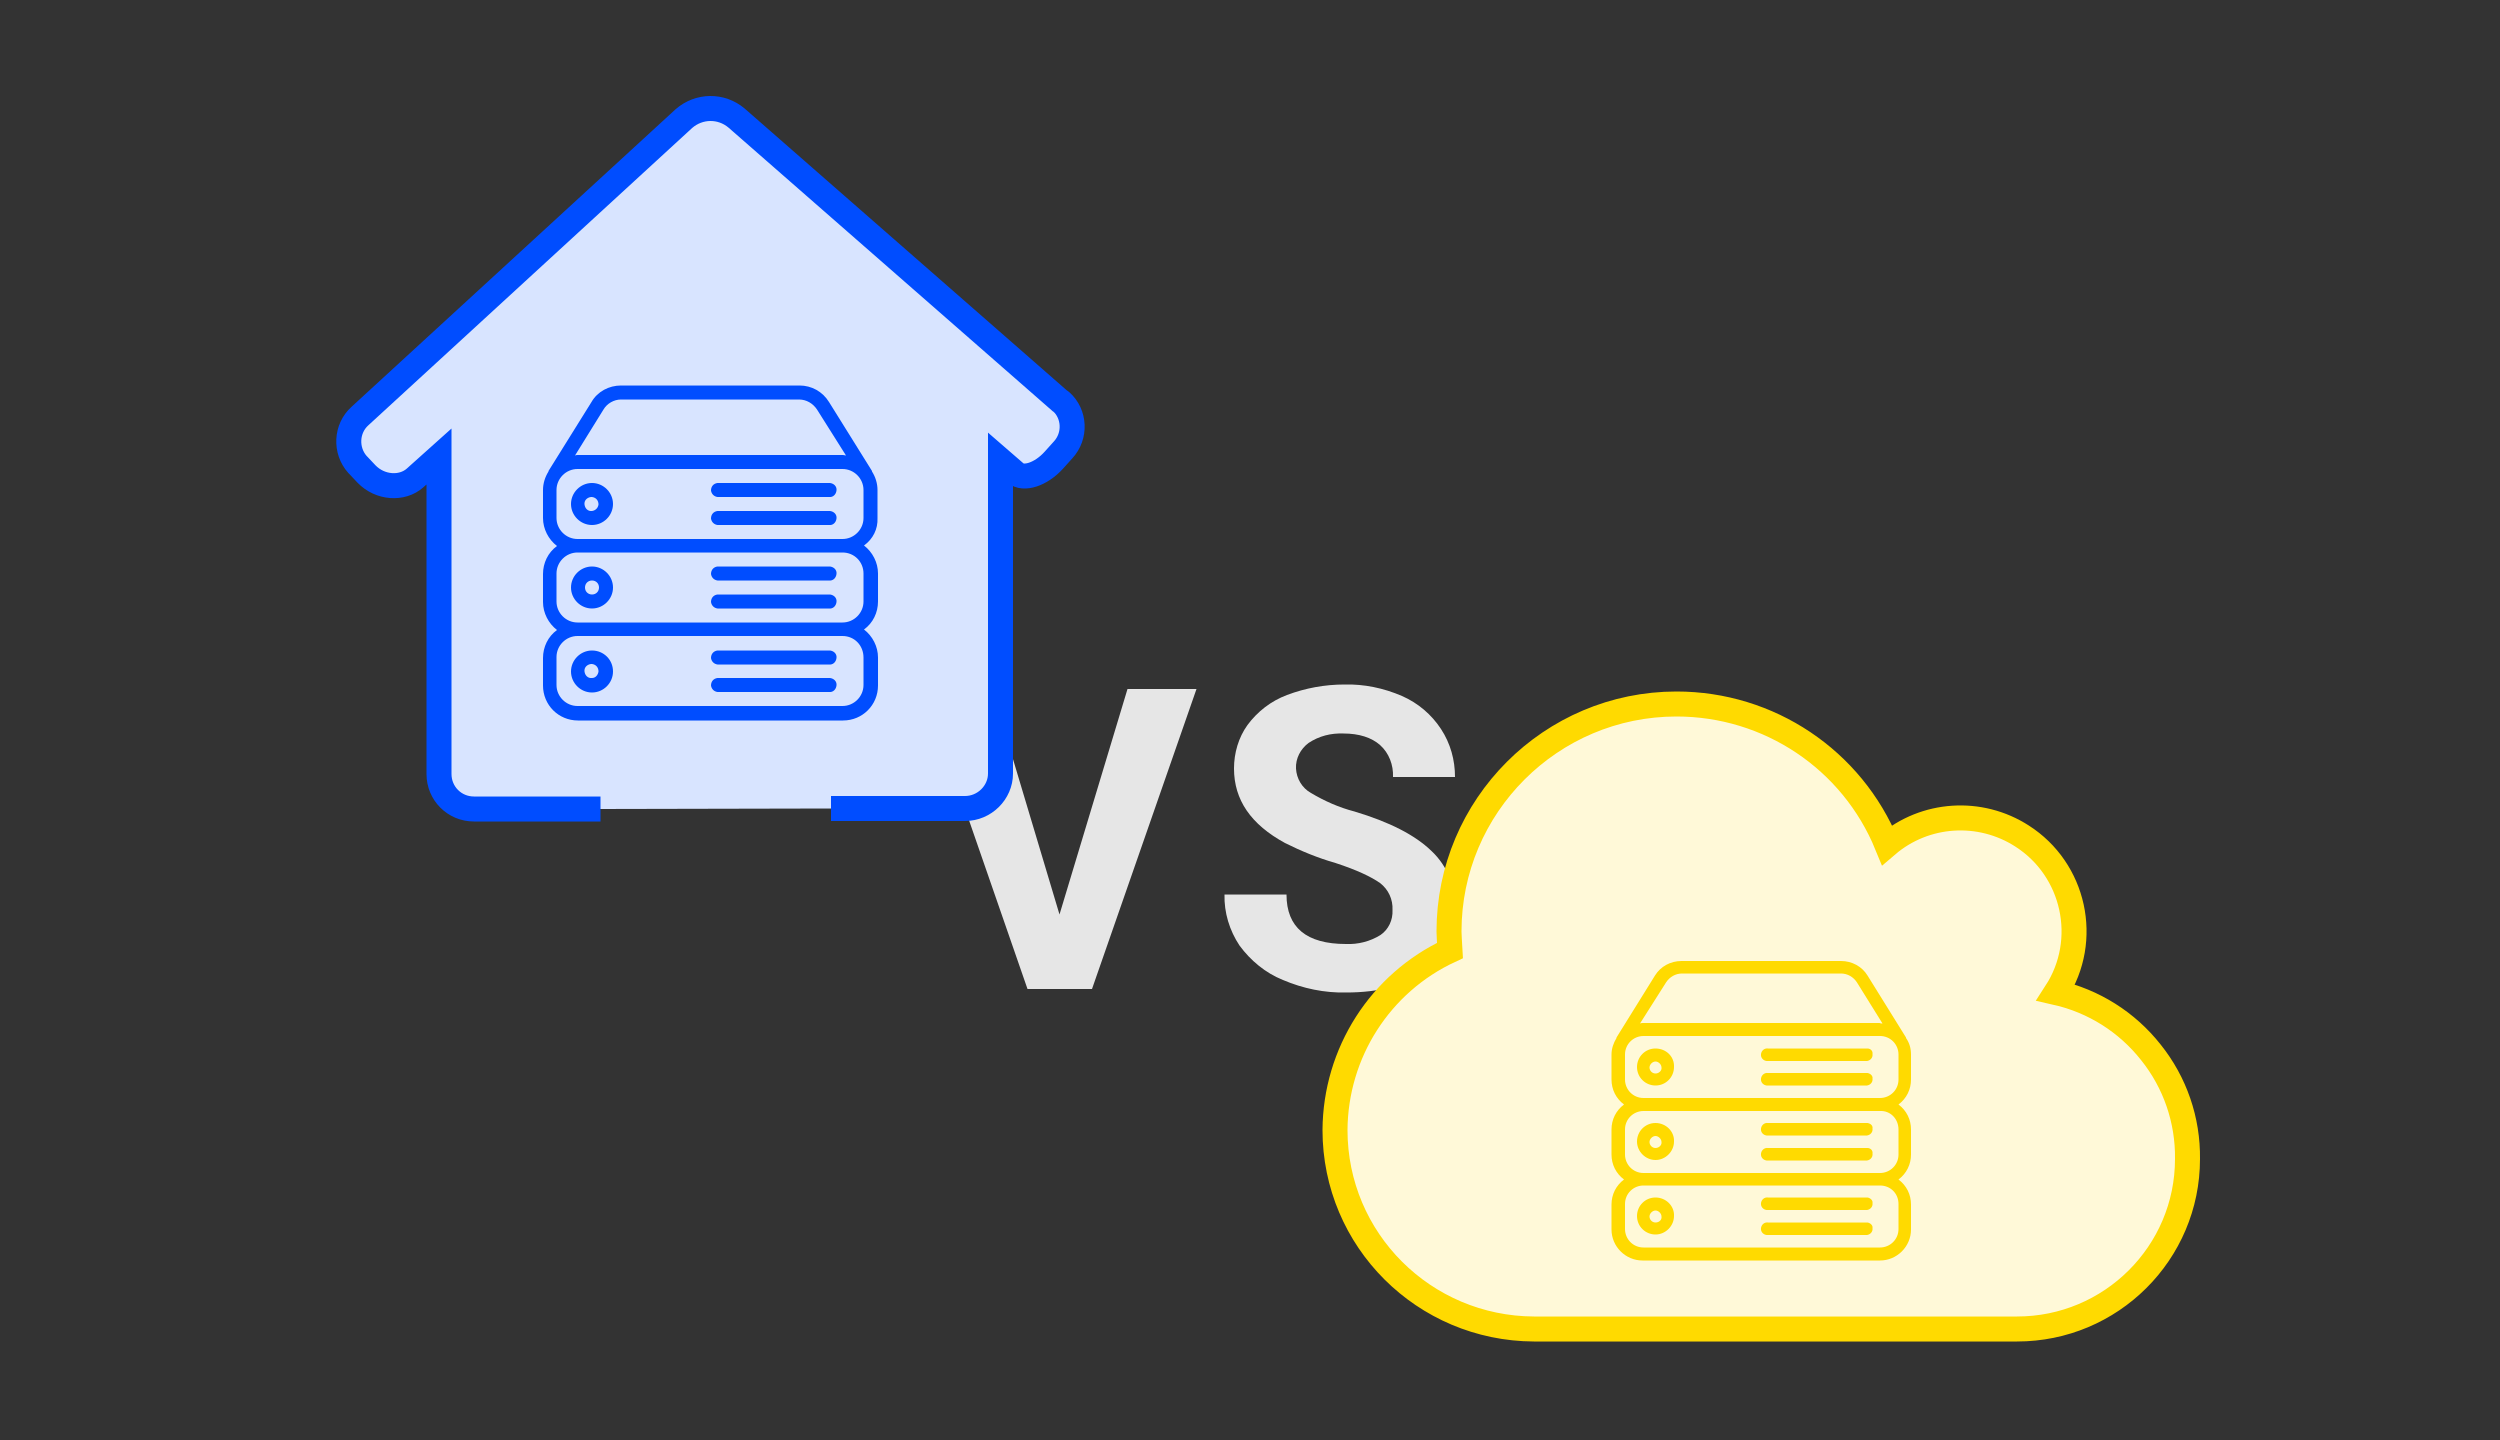 <?xml version="1.0" encoding="utf-8"?>
<!-- Generator: Adobe Illustrator 25.2.0, SVG Export Plug-In . SVG Version: 6.00 Build 0)  -->
<svg version="1.1" id="Layer_1" xmlns="http://www.w3.org/2000/svg" xmlns:xlink="http://www.w3.org/1999/xlink" x="0px" y="0px"
	 viewBox="0 0 500 288" style="enable-background:new 0 0 500 288;" xml:space="preserve">
<rect x="0" y="0" width="500" height="288" fill="#333333" stroke="none"/>
<style type="text/css">
	.st0{fill:#E6E6E6;}
	.st1{fill:#FFF9D8;stroke:#FFDA00;stroke-width:5;stroke-miterlimit:10;}
	.st2{fill:#D8E4FF;stroke:#004DFF;stroke-width:5;stroke-miterlimit:10;}
	.st3{fill:#004DFF;}
	.st4{fill:#FFDA00;}
</style>
<path class="st0" d="M211.9,182.9l13.6-45.1h13.8l-20.9,60h-12.9l-20.8-60h13.7L211.9,182.9z"/>
<path class="st0" d="M278.5,182c0.1-2.1-0.8-4.1-2.5-5.4c-1.7-1.2-4.6-2.6-8.9-4c-3.5-1-6.9-2.4-10.1-4c-6.8-3.7-10.2-8.6-10.2-14.9
	c0-3.1,0.9-6.2,2.7-8.7c2-2.7,4.7-4.8,7.9-6c3.7-1.4,7.6-2.1,11.5-2.1c3.9-0.1,7.8,0.7,11.5,2.3c3.2,1.4,5.9,3.7,7.8,6.6
	c1.9,2.9,2.8,6.2,2.8,9.6h-12.4c0.1-2.4-0.8-4.8-2.6-6.4c-1.7-1.5-4.2-2.3-7.3-2.3c-2.5-0.1-4.9,0.5-7,1.9c-1.6,1.2-2.6,3.1-2.5,5.1
	s1.2,3.9,3,4.9c2.7,1.6,5.6,2.9,8.7,3.7c7,2.1,12.1,4.7,15.4,7.9c3.2,3,4.9,7.3,4.8,11.7c0.2,4.8-2.1,9.4-6,12.2
	c-3.9,3-9.2,4.4-15.9,4.4c-4.3,0.1-8.6-0.8-12.6-2.5c-3.5-1.4-6.5-3.9-8.7-6.9c-2-3-3.1-6.6-3-10.2h12.4c0,6.6,4,9.9,11.9,9.9
	c2.4,0.1,4.8-0.5,6.9-1.8C277.7,185.9,278.6,184,278.5,182z"/>
<path class="st1" d="M430.2,210.5c-4.8-6.1-11.5-10.3-19-12c6.8-10.5,3.7-24.6-6.8-31.3c-8.4-5.4-19.4-4.7-27,1.8
	c-7-17.1-23.6-28.2-42.1-28.2c-25.1,0-45.5,20.4-45.5,45.5c0,0.8,0.1,2,0.2,3.8c-14,6.5-22.9,20.5-23,35.9c0,22,17.8,39.7,39.8,39.8
	h96.6c18.8,0,34.1-15.2,34.1-34C437.6,224,435,216.5,430.2,210.5L430.2,210.5z"/>
<path class="st2" d="M166.2,161.7H193c3.9,0,7.1-3.2,7.1-7l0,0V92l3,2.6c1.6,1.4,5.1,0.3,7.7-2.6l1.8-2c2.6-2.8,2.4-7.2-0.4-9.7
	c0,0-0.1-0.1-0.2-0.1l-64.7-56.6c-3.1-2.6-7.5-2.5-10.5,0.1L72,83.2c-2.8,2.5-3,6.9-0.5,9.7c0.1,0.1,0.1,0.1,0.2,0.2l1.6,1.7
	c2.7,2.8,7.1,3.1,9.7,0.8l4.8-4.3v63.5c0,3.9,3.1,7,7,7h25.3"/>
<path class="st3" d="M165.8,130.1h-22.3c-0.8,0.1-1.3,0.7-1.3,1.5c0.1,0.7,0.6,1.2,1.3,1.3h22.3c0.8,0.1,1.4-0.5,1.5-1.3
	s-0.5-1.4-1.3-1.5C165.9,130.1,165.9,130.1,165.8,130.1z"/>
<path class="st3" d="M165.8,135.6h-22.3c-0.8,0.1-1.3,0.7-1.3,1.5c0.1,0.7,0.6,1.2,1.3,1.3h22.3c0.8,0.1,1.4-0.5,1.5-1.3
	s-0.5-1.4-1.3-1.5C165.9,135.6,165.9,135.6,165.8,135.6z"/>
<path class="st3" d="M118.4,130.1c-2.3,0-4.2,1.9-4.2,4.2s1.9,4.2,4.2,4.2c2.3,0,4.2-1.9,4.2-4.2l0,0
	C122.6,131.9,120.7,130.1,118.4,130.1z M118.4,135.6c-0.8,0.1-1.4-0.5-1.5-1.3s0.5-1.4,1.3-1.5c0.1,0,0.2,0,0.2,0
	c0.8,0.1,1.3,0.7,1.3,1.5C119.6,135,119.1,135.6,118.4,135.6z"/>
<path class="st3" d="M118.4,113.3c-2.3,0-4.2,1.9-4.2,4.2c0,2.3,1.9,4.2,4.2,4.2s4.2-1.9,4.2-4.2l0,0
	C122.6,115.2,120.7,113.3,118.4,113.3z M118.4,118.9c-0.8,0-1.4-0.6-1.4-1.4s0.6-1.4,1.4-1.4s1.4,0.6,1.4,1.4l0,0
	C119.8,118.3,119.2,118.9,118.4,118.9z"/>
<path class="st3" d="M165.8,102.2h-22.3c-0.8,0.1-1.3,0.7-1.3,1.5c0.1,0.7,0.6,1.2,1.3,1.3h22.3c0.8,0.1,1.4-0.5,1.5-1.3
	s-0.5-1.4-1.3-1.5C165.9,102.2,165.9,102.2,165.8,102.2z"/>
<path class="st3" d="M175.5,103.6V98c0-1.3-0.4-2.6-1.1-3.7v-0.1l-8.6-13.8c-1.3-2.1-3.5-3.3-5.9-3.3h-35.7c-2.4,0-4.7,1.2-5.9,3.3
	l-8.6,13.8v0.1c-0.7,1.1-1.1,2.4-1.1,3.7v5.6c0,2.2,1.1,4.3,2.8,5.6c-1.8,1.3-2.8,3.4-2.8,5.6v5.6c0,2.2,1.1,4.3,2.8,5.6
	c-1.8,1.3-2.8,3.4-2.8,5.6v5.5c0,3.9,3.1,7,7,7h53c3.9,0,7-3.1,7-7v-5.6c0-2.2-1.1-4.3-2.8-5.6c1.8-1.3,2.8-3.4,2.8-5.6v-5.6
	c0-2.2-1.1-4.3-2.8-5.6C174.6,107.8,175.6,105.8,175.5,103.6z M120.7,81.9c0.7-1.2,2.1-2,3.5-2h35.6c1.5,0,2.8,0.8,3.6,2l5.8,9.2
	c-0.2,0-0.4-0.1-0.6-0.1h-53c-0.2,0-0.4,0-0.6,0.1L120.7,81.9z M172.7,131.5v5.5c0,2.3-1.9,4.2-4.2,4.2h-53c-2.3,0-4.2-1.9-4.2-4.2
	v-5.6c0-2.3,1.9-4.2,4.2-4.2h53C170.9,127.2,172.7,129.1,172.7,131.5C172.8,131.4,172.8,131.4,172.7,131.5L172.7,131.5z
	 M172.7,114.7v5.6c0,2.3-1.9,4.2-4.2,4.2h-53c-2.3,0-4.2-1.9-4.2-4.2v-5.6c0-2.3,1.9-4.2,4.2-4.2h53
	C170.9,110.5,172.7,112.4,172.7,114.7C172.8,114.7,172.8,114.7,172.7,114.7L172.7,114.7z M172.7,103.6c0,2.3-1.9,4.2-4.2,4.2h-53
	c-2.3,0-4.2-1.9-4.2-4.2V98c0-2.3,1.9-4.2,4.2-4.2l0,0h53c2.3,0,4.2,1.9,4.2,4.2V103.6L172.7,103.6z"/>
<path class="st3" d="M165.8,96.6h-22.3c-0.8,0.1-1.3,0.7-1.3,1.5c0.1,0.7,0.6,1.2,1.3,1.3h22.3c0.8,0.1,1.4-0.5,1.5-1.3
	s-0.5-1.4-1.3-1.5C165.9,96.6,165.9,96.6,165.8,96.6z"/>
<path class="st3" d="M165.8,118.9h-22.3c-0.8,0.1-1.3,0.7-1.3,1.5c0.1,0.7,0.6,1.2,1.3,1.3h22.3c0.8,0.1,1.4-0.5,1.5-1.3
	s-0.5-1.4-1.3-1.5C165.9,118.9,165.9,118.9,165.8,118.9z"/>
<path class="st3" d="M165.8,113.3h-22.3c-0.8,0.1-1.3,0.7-1.3,1.5c0.1,0.7,0.6,1.2,1.3,1.3h22.3c0.8,0.1,1.4-0.5,1.5-1.3
	s-0.5-1.4-1.3-1.5C165.9,113.3,165.9,113.3,165.8,113.3z"/>
<path class="st3" d="M118.4,96.6c-2.3,0-4.2,1.9-4.2,4.2s1.9,4.2,4.2,4.2c2.3,0,4.2-1.9,4.2-4.2l0,0
	C122.6,98.5,120.7,96.6,118.4,96.6L118.4,96.6z M118.4,102.2c-0.8,0.1-1.4-0.5-1.5-1.3s0.5-1.4,1.3-1.5c0.1,0,0.2,0,0.2,0
	c0.8,0.1,1.3,0.7,1.3,1.5C119.6,101.6,119.1,102.1,118.4,102.2z"/>
<path class="st4" d="M373.5,239.5h-19.9c-0.7-0.1-1.3,0.4-1.4,1.1c-0.1,0.7,0.4,1.3,1.1,1.4c0.1,0,0.1,0,0.2,0h19.9
	c0.7-0.1,1.2-0.7,1.1-1.4C374.6,240.1,374.1,239.6,373.5,239.5L373.5,239.5z"/>
<path class="st4" d="M373.5,244.5h-19.9c-0.7-0.1-1.3,0.4-1.4,1.1c-0.1,0.7,0.4,1.3,1.1,1.4c0.1,0,0.1,0,0.2,0h19.9
	c0.7-0.1,1.2-0.7,1.1-1.4C374.6,245.1,374.1,244.6,373.5,244.5L373.5,244.5z"/>
<path class="st4" d="M331.1,239.5c-2.1,0-3.7,1.7-3.7,3.7c0,2.1,1.7,3.7,3.7,3.7s3.7-1.7,3.7-3.7l0,0
	C334.9,241.2,333.2,239.5,331.1,239.5z M331.1,244.5c-0.7,0-1.2-0.6-1.2-1.2s0.6-1.2,1.2-1.2s1.2,0.6,1.2,1.2
	C332.4,244,331.8,244.5,331.1,244.5C331.2,244.5,331.2,244.5,331.1,244.5L331.1,244.5z"/>
<path class="st4" d="M331.1,224.6c-2.1,0-3.7,1.7-3.7,3.7s1.7,3.7,3.7,3.7s3.7-1.7,3.7-3.7l0,0C334.9,226.3,333.2,224.6,331.1,224.6
	C331.2,224.6,331.2,224.6,331.1,224.6z M331.1,229.6c-0.7,0-1.2-0.6-1.2-1.2s0.6-1.2,1.2-1.2s1.2,0.6,1.2,1.2
	C332.4,229,331.8,229.6,331.1,229.6C331.2,229.6,331.2,229.6,331.1,229.6L331.1,229.6z"/>
<path class="st4" d="M373.5,214.6h-19.9c-0.7-0.1-1.3,0.4-1.4,1.1c-0.1,0.7,0.4,1.3,1.1,1.4c0.1,0,0.1,0,0.2,0h19.9
	c0.7-0.1,1.2-0.7,1.1-1.4C374.6,215.2,374.1,214.7,373.5,214.6L373.5,214.6z"/>
<path class="st4" d="M382.2,215.9v-5c0-1.2-0.3-2.3-1-3.3v-0.1l-7.7-12.4c-1.1-1.8-3.1-2.9-5.3-2.9h-31.9c-2.2,0-4.2,1.1-5.3,2.9
	l-7.7,12.4c0,0,0,0,0,0.1c-0.6,1-1,2.1-1,3.3v5c0,2,0.9,3.8,2.5,5c-1.6,1.2-2.5,3-2.5,5v5c0,2,0.9,3.8,2.5,5c-1.6,1.2-2.5,3-2.5,5v5
	c0,3.4,2.8,6.2,6.2,6.2H376c3.4,0,6.2-2.8,6.2-6.2v-5c0-2-0.9-3.8-2.5-5c1.6-1.2,2.5-3,2.5-5v-5c0-2-0.9-3.8-2.5-5
	C381.3,219.7,382.2,217.9,382.2,215.9z M333.2,196.5c0.7-1.1,1.9-1.8,3.2-1.8h31.8c1.3,0,2.5,0.7,3.2,1.8l5.1,8.2
	c-0.2,0-0.4,0-0.6-0.1h-47.3c-0.2,0-0.4,0-0.6,0.1L333.2,196.5z M379.7,240.8v5c0,2.1-1.7,3.7-3.7,3.7h-47.3c-2.1,0-3.7-1.7-3.7-3.7
	v-5c0-2.1,1.7-3.7,3.7-3.7l0,0H376C378.1,237.1,379.7,238.7,379.7,240.8L379.7,240.8z M379.7,225.9v5c0,2.1-1.7,3.7-3.7,3.7h-47.3
	c-2.1,0-3.7-1.7-3.7-3.7v-5c0-2.1,1.7-3.7,3.7-3.7l0,0H376C378.1,222.1,379.7,223.8,379.7,225.9L379.7,225.9z M379.7,215.9
	c0,2.1-1.7,3.7-3.7,3.7h-47.3c-2.1,0-3.7-1.7-3.7-3.7v-5c0-2.1,1.7-3.7,3.7-3.7H376c2.1,0,3.7,1.7,3.7,3.7V215.9L379.7,215.9z"/>
<path class="st4" d="M373.5,209.7h-19.9c-0.7-0.1-1.3,0.4-1.4,1.1c-0.1,0.7,0.4,1.3,1.1,1.4c0.1,0,0.1,0,0.2,0h19.9
	c0.7-0.1,1.2-0.7,1.1-1.4C374.6,210.2,374.1,209.7,373.5,209.7L373.5,209.7z"/>
<path class="st4" d="M373.5,229.6h-19.9c-0.7-0.1-1.3,0.4-1.4,1.1c-0.1,0.7,0.4,1.3,1.1,1.4c0.1,0,0.1,0,0.2,0h19.9
	c0.7-0.1,1.2-0.7,1.1-1.4C374.6,230.1,374.1,229.6,373.5,229.6L373.5,229.6z"/>
<path class="st4" d="M373.5,224.6h-19.9c-0.7-0.1-1.3,0.4-1.4,1.1c-0.1,0.7,0.4,1.3,1.1,1.4c0.1,0,0.1,0,0.2,0h19.9
	c0.7-0.1,1.2-0.7,1.1-1.4C374.6,225.1,374.1,224.7,373.5,224.6L373.5,224.6z"/>
<path class="st4" d="M331.1,209.7c-2.1,0-3.7,1.7-3.7,3.7c0,2.1,1.7,3.7,3.7,3.7c2.1,0,3.7-1.7,3.7-3.7l0,0
	C334.9,211.3,333.2,209.7,331.1,209.7z M331.1,214.7c-0.7,0-1.2-0.6-1.2-1.2s0.6-1.2,1.2-1.2s1.2,0.6,1.2,1.2
	C332.4,214.1,331.8,214.7,331.1,214.7C331.2,214.7,331.2,214.7,331.1,214.7L331.1,214.7z"/>
</svg>
